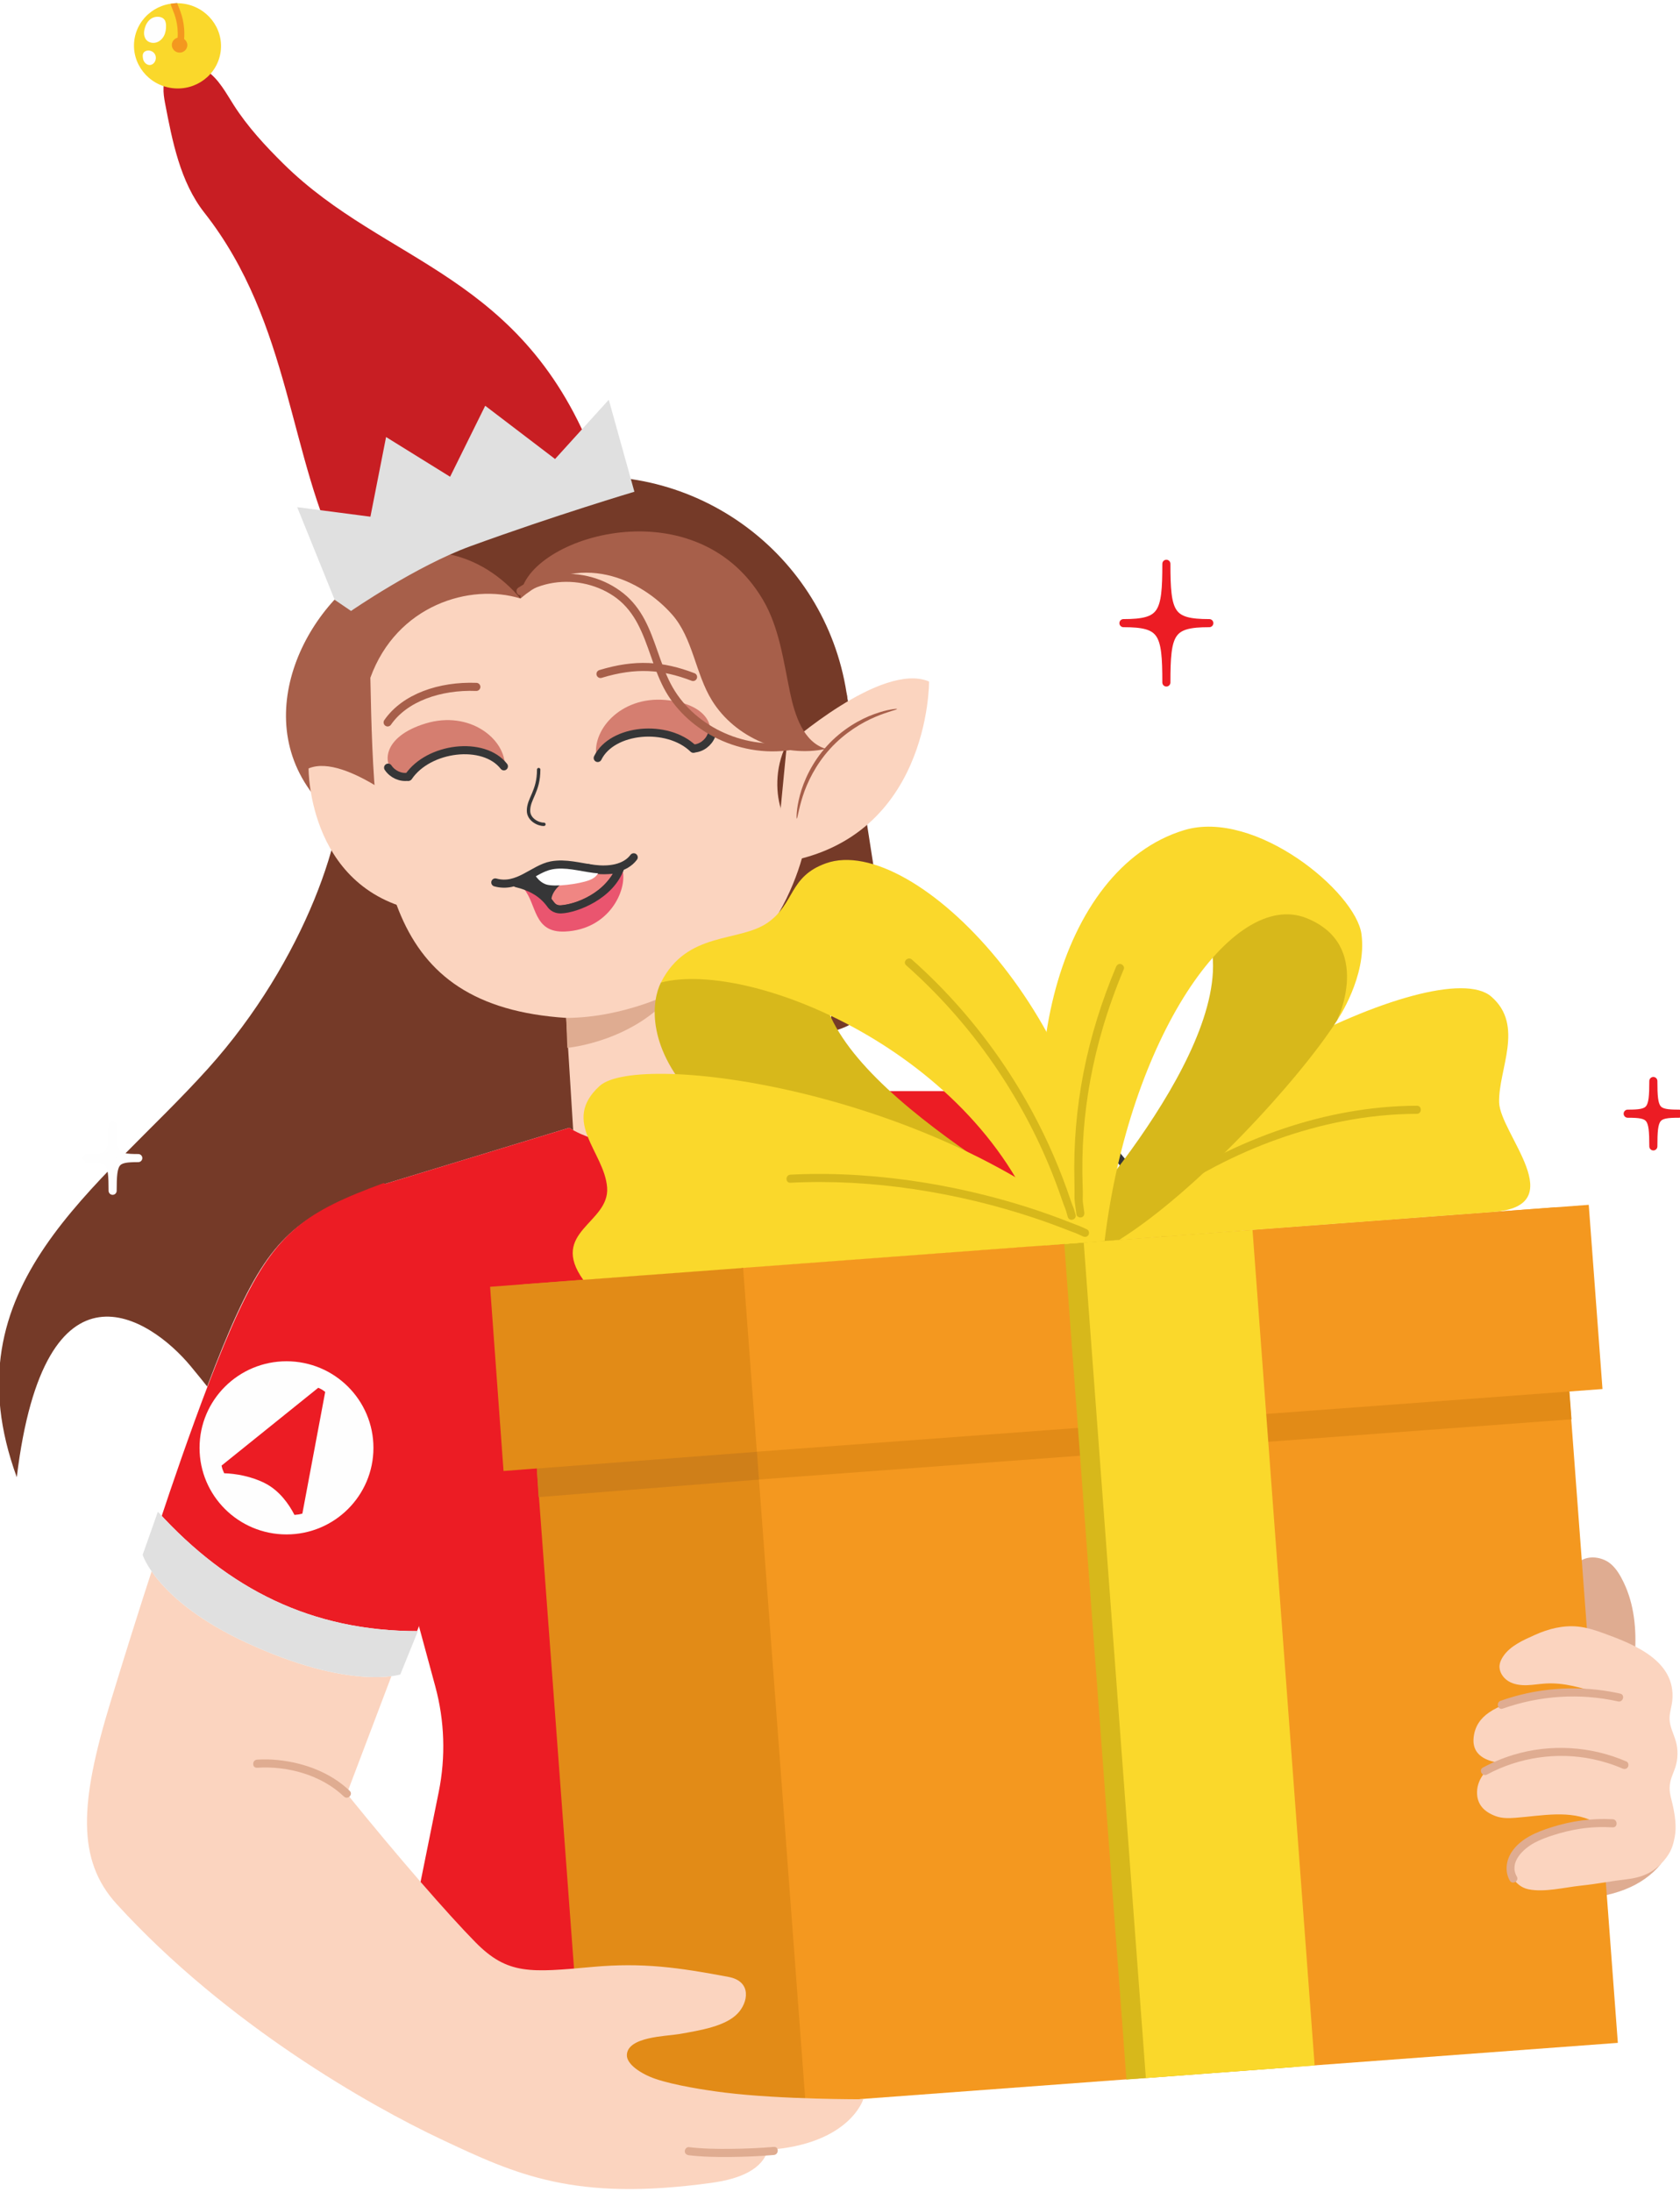 <?xml version="1.0" encoding="UTF-8"?> <svg xmlns="http://www.w3.org/2000/svg" xmlns:xlink="http://www.w3.org/1999/xlink" xmlns:xodm="http://www.corel.com/coreldraw/odm/2003" xml:space="preserve" width="1564px" height="2040px" version="1.1" style="shape-rendering:geometricPrecision; text-rendering:geometricPrecision; image-rendering:optimizeQuality; fill-rule:evenodd; clip-rule:evenodd" viewBox="0 0 1564 2039.87"> <defs> <style type="text/css"> .str1 {stroke:#363637;stroke-width:3.15;stroke-linecap:round;stroke-linejoin:round;stroke-miterlimit:10} .str3 {stroke:#EC1C24;stroke-width:7.53;stroke-linecap:round;stroke-linejoin:round;stroke-miterlimit:10} .str6 {stroke:#363637;stroke-width:7.53;stroke-linecap:round;stroke-linejoin:round;stroke-miterlimit:10} .str4 {stroke:#FEFEFE;stroke-width:7.53;stroke-linecap:round;stroke-linejoin:round;stroke-miterlimit:10} .str0 {stroke:#363637;stroke-width:7.53;stroke-linecap:round;stroke-linejoin:round;stroke-miterlimit:10} .str5 {stroke:#EC1C24;stroke-width:7.53;stroke-linecap:round;stroke-linejoin:round;stroke-miterlimit:10} .str2 {stroke:#A75F4A;stroke-width:7.53;stroke-linecap:round;stroke-linejoin:round;stroke-miterlimit:10} .fil24 {fill:none} .fil27 {fill:none;fill-rule:nonzero} .fil23 {fill:#2B2A29} .fil45 {fill:#CF7F19} .fil12 {fill:#FEFEFE;fill-rule:nonzero} .fil40 {fill:#FEFEFE;fill-rule:nonzero} .fil30 {fill:#FBD4BF;fill-rule:nonzero} .fil35 {fill:#F4981F;fill-rule:nonzero} .fil42 {fill:#F08683;fill-rule:nonzero} .fil31 {fill:#A75F4A;fill-rule:nonzero} .fil43 {fill:#EA556F;fill-rule:nonzero} .fil10 {fill:#E63037;fill-rule:nonzero} .fil34 {fill:#E28B17;fill-rule:nonzero} .fil37 {fill:#FAD82B;fill-rule:nonzero} .fil36 {fill:#D7B81B;fill-rule:nonzero} .fil39 {fill:#E89FC5;fill-rule:nonzero} .fil32 {fill:#D57E70;fill-rule:nonzero} .fil26 {fill:#DFAC91;fill-rule:nonzero} .fil38 {fill:#E0E0E0;fill-rule:nonzero} .fil18 {fill:#D6855D;fill-rule:nonzero} .fil17 {fill:#CA3034;fill-rule:nonzero} .fil15 {fill:#C13235;fill-rule:nonzero} .fil44 {fill:#B5B6B5;fill-rule:nonzero} .fil16 {fill:#AA3333;fill-rule:nonzero} .fil19 {fill:#9E3432;fill-rule:nonzero} .fil5 {fill:#A2D9F7;fill-rule:nonzero} .fil9 {fill:#A56242;fill-rule:nonzero} .fil8 {fill:#9E4C35;fill-rule:nonzero} .fil6 {fill:#98533D;fill-rule:nonzero} .fil22 {fill:#94513D;fill-rule:nonzero} .fil14 {fill:#8C4131;fill-rule:nonzero} .fil7 {fill:#874639;fill-rule:nonzero} .fil21 {fill:#723B31;fill-rule:nonzero} .fil13 {fill:#6B3A2B;fill-rule:nonzero} .fil20 {fill:#4D352D;fill-rule:nonzero} .fil41 {fill:#363637;fill-rule:nonzero} .fil1 {fill:#22B3BA;fill-rule:nonzero} .fil4 {fill:#417DBF;fill-rule:nonzero} .fil11 {fill:#228543;fill-rule:nonzero} .fil0 {fill:#484B97;fill-rule:nonzero} .fil3 {fill:#0E799A;fill-rule:nonzero} .fil2 {fill:#353879;fill-rule:nonzero} .fil28 {fill:#753A28;fill-rule:nonzero} .fil29 {fill:#A75F4A;fill-rule:nonzero} .fil25 {fill:#C81E23;fill-rule:nonzero} .fil33 {fill:#EC1C24;fill-rule:nonzero} </style> </defs> <g id="Слой_x0020_1">  <g id="_2407083799392"> <g> <polygon class="fil0" points="6074.94,-6519.21 5894.63,-5114.51 4244.08,-5309.51 4457.22,-6745.2 "></polygon> <polygon class="fil1" points="4637.12,-6720.08 4838.96,-6691.89 4439.9,-6628.62 4449.05,-6690.27 "></polygon> <polygon class="fil1" points="5059.59,-6661.06 5117.26,-6653 4427.28,-6543.6 4429.9,-6561.22 "></polygon> <polygon class="fil1" points="5337.89,-6622.17 5539.74,-6593.98 4408.12,-6414.56 4417.28,-6476.21 "></polygon> <polygon class="fil1" points="5760.4,-6563.16 5818.07,-6555.1 4395.51,-6329.55 4398.13,-6347.17 "></polygon> <polygon class="fil1" points="6038.7,-6524.28 6074.94,-6519.21 6068.47,-6468.8 4376.35,-6200.52 4385.5,-6262.17 "></polygon> <polygon class="fil1" points="6059.84,-6401.63 6057.6,-6384.07 4363.74,-6115.51 4366.35,-6133.13 "></polygon> <polygon class="fil1" points="6048.97,-6316.91 6041.08,-6255.45 4344.59,-5986.47 4353.73,-6048.13 "></polygon> <polygon class="fil1" points="6032.46,-6188.28 6030.21,-6170.73 4331.96,-5901.47 4334.57,-5919.09 "></polygon> <polygon class="fil1" points="6021.58,-6103.55 6013.7,-6042.1 4312.81,-5772.43 4321.96,-5834.08 "></polygon> <polygon class="fil1" points="6005.08,-5974.93 6002.82,-5957.37 4300.18,-5687.42 4302.81,-5705.04 "></polygon> <polygon class="fil1" points="5994.2,-5890.2 5986.31,-5828.76 4281.03,-5558.39 4290.18,-5620.04 "></polygon> <polygon class="fil1" points="5977.69,-5761.59 5975.43,-5744.04 4268.42,-5473.39 4271.03,-5491.01 "></polygon> <polygon class="fil1" points="5966.81,-5676.86 5958.93,-5615.4 4249.26,-5344.34 4258.41,-5406 "></polygon> <polygon class="fil1" points="5950.3,-5548.24 5948.05,-5530.66 4421.16,-5288.58 4358.99,-5295.94 "></polygon> <polygon class="fil1" points="5939.43,-5463.5 5931.54,-5402.05 4876.55,-5234.79 4658.97,-5260.48 "></polygon> <polygon class="fil1" points="5922.92,-5334.88 5920.66,-5317.33 5176.53,-5199.35 5114.37,-5206.68 "></polygon> <polygon class="fil1" points="5912.04,-5250.14 5904.15,-5188.69 5631.96,-5145.54 5414.39,-5171.24 "></polygon> <polygon class="fil1" points="5869.79,-5117.45 5895.53,-5121.53 5894.63,-5114.51 "></polygon> <path class="fil2" d="M6022.13 -6107.83l8.08 -62.9 -318.13 50.44 310.05 12.46zm9.15 -71.3l9.8 -76.32 -746.67 118.38 331.12 13.3 406.93 -64.51 -1.18 9.15zm-1039.84 29.89l1057.53 -167.67 8.63 -67.16 -1397.27 221.53 331.11 13.3z"></path> <path class="fil2" d="M6059.31 -6397.45l15.63 -121.76 -6.47 50.41 -1692.12 268.28 -3.92 26.41 201.34 8.1 1486.07 -235.62 -0.53 4.18zm15.63 -121.76l-1235.99 -172.68 -399.05 63.27 9.15 -61.65 188.05 -29.81 -179.88 -25.12 -28.97 195.11 1.65 -11.13 629.69 -99.84 57.67 8.06 -689.98 109.4 -10 67.39 920.61 -145.96 201.85 28.19 -1131.62 179.42 -11.63 78.35 1.64 -10.96 1362.27 -215.99 57.67 8.06 -1422.56 225.55 -10 67.38 1653.19 -262.11 36.24 5.07z"></path> <polygon class="fil3" points="4439.9,-6628.62 4838.96,-6691.89 4637.1,-6720.08 4449.05,-6690.27 "></polygon> <polygon class="fil3" points="4427.28,-6543.6 5117.26,-6653 5059.59,-6661.06 4429.9,-6561.22 4428.25,-6550.09 4427.29,-6543.61 "></polygon> <polygon class="fil3" points="4408.12,-6414.56 5539.74,-6593.98 5337.89,-6622.17 4417.28,-6476.21 "></polygon> <polygon class="fil3" points="4395.51,-6329.55 5818.07,-6555.1 5760.4,-6563.16 4398.13,-6347.17 4396.49,-6336.21 "></polygon> <polygon class="fil3" points="4376.35,-6200.52 6068.47,-6468.8 6074.94,-6519.21 6038.7,-6524.28 4385.5,-6262.17 "></polygon> <polygon class="fil3" points="4660.33,-6162.54 6057.6,-6384.07 6059.31,-6397.45 6059.84,-6401.63 4573.77,-6166.01 "></polygon> <polygon class="fil3" points="5294.41,-6137.07 6041.08,-6255.45 6048.97,-6316.91 4991.44,-6149.24 "></polygon> <polygon class="fil3" points="5712.08,-6120.29 6030.21,-6170.73 6031.28,-6179.13 6032.46,-6188.28 5625.53,-6123.77 "></polygon> <polygon class="fil4" points="6097.1,-6225.12 4356.8,-6471.58 4431.32,-6876.35 6150.28,-6589.51 "></polygon> <path class="fil5" d="M5815.14 -7133.66c4.19,-0.67 8.33,-1.08 12.42,-1.22 33.47,-1.2 62.2,18.18 87.84,59.24 27.22,43.61 32.28,82 15.44,117.39 -55.04,115.71 -319.29,185.34 -477.83,213.71 83.65,-141.77 241.78,-370.04 362.13,-389.12zm-761.36 -159.81c18.68,-2.96 36.28,-0.41 53.08,7.61 111.96,53.55 178.11,320.25 205.97,488.91 -156.89,-131.33 -347.86,-325.64 -343.66,-427.1 0.82,-19.82 9.47,-33.98 28,-45.9 20.03,-12.86 38.81,-20.7 56.61,-23.52zm335.16 515.31c-21.72,-148.3 -89.06,-495.39 -250.92,-572.82 -38.79,-18.55 -101.49,-30.11 -179.88,20.3 -38.19,24.54 -59.32,60.39 -61.1,103.66 -6.73,162.63 278.87,412.05 396.63,507.77 -126.81,23.14 -421,50.03 -536.95,-166.34 -9.41,-17.58 -31.29,-24.25 -48.87,-14.76 -17.58,9.41 -24.19,31.29 -14.78,48.87 139.65,260.58 471.05,230.56 613.72,203.68l-140.62 746.54 -822.27 -139.91c-19.68,-3.39 -38.32,9.86 -41.66,29.53 -3.34,19.66 9.88,38.3 29.55,41.64l821.01 139.71 -119.55 634.66c-3.71,19.59 9.2,38.48 28.79,42.18 4.19,0.77 8.35,0.81 12.33,0.18 14.65,-2.32 26.93,-13.59 29.82,-29l119.79 -635.91 774.03 131.71c3.99,0.68 7.93,0.66 11.72,0.06 14.87,-2.36 27.26,-13.93 29.93,-29.61 3.34,-19.64 -9.88,-38.3 -29.54,-41.65l-772.77 -131.48 142.15 -754.63c157.17,96.78 316.53,105.67 445.73,85.19 163.45,-25.92 278.76,-98.77 280.88,-100.15 16.74,-10.81 21.54,-33.16 10.72,-49.92 -10.81,-16.72 -33.12,-21.58 -49.87,-10.74 -13.09,8.4 -296.61,186.22 -593.46,44.68 151.13,-27.07 449.43,-98.89 522.53,-252.47 27.89,-58.6 21.37,-121.42 -19.38,-186.69 -49.76,-79.69 -109.94,-94.64 -151.66,-93.17 -169.45,6.13 -357.24,294.09 -436.05,428.89z"></path> </g> <g> <path class="fil6" d="M6630.34 -6947.48c-2.38,-2.58 -46.01,-50.34 -56.4,-31.94 -10.81,18.81 22.21,47.07 22.21,47.07 0,0 -270.09,195.96 -319.95,437.57 82.86,-62.12 133.71,-72.2 133.71,-72.2 -28.75,-18.04 52.15,-70.46 77.83,-65.88 2.09,0.33 4.91,1.12 8.61,2.29l0.43 -1.22c0,0 34.66,-20.69 81.62,-30.73 31.39,-78.72 72.36,-188.31 77.22,-235 0,0 74.88,-46.51 51.99,-71.94 -22.86,-25.52 -52.23,20.87 -52.23,20.87 0,0 16.82,-66.27 -16.01,-79.07 -36.4,-14.03 -10.29,75.87 -9.03,80.18z"></path> <path class="fil7" d="M6592.23 -6827.62c4.36,1.93 10.09,0.33 11,-5.73 0.67,-4.39 2.39,-8.44 2.65,-12.87 0.32,-5.17 -1.12,-8.34 -3.37,-12.8 -0.7,-1.37 -1.81,-2.38 -3.07,-2.94 -2.46,-1.09 -5.46,-0.46 -6.9,2.55 -2,4.18 -4.55,7.16 -5.57,11.96 -0.94,4.4 -0.47,9.19 0.33,13.58 0.55,3.05 2.53,5.19 4.93,6.25z"></path> <path class="fil7" d="M6563.33 -6825.59c2.82,1.25 5.84,1.36 8.67,-0.61 2.43,-1.68 3.47,-4.13 3.97,-6.89l0.48 -1.07c0.99,-2.37 1.16,-5.11 1.7,-7.6 0.99,-4.51 -2,-8.97 -6.04,-10.76 -0.75,-0.34 -1.54,-0.58 -2.34,-0.7 -5.79,-0.95 -10.05,2.95 -11.47,8.23 -1.41,5.22 -2.52,14.74 3.05,18.3 0.65,0.42 1.3,0.8 1.98,1.1z"></path> <path class="fil7" d="M6571.22 -6780.08c2.16,0.95 4.85,0.63 7.04,-1.56 2.77,-2.77 5.5,-6.26 5.05,-10.43 -0.34,-3.28 -2.46,-6.15 -5.38,-7.44 -0.81,-0.36 -1.69,-0.6 -2.62,-0.69 -3.87,-0.37 -7.92,1.88 -8.44,6.06 -0.34,2.7 0.68,4.95 0.58,7.57 -0.13,3.12 1.53,5.5 3.77,6.49z"></path> <path class="fil8" d="M7510.01 -6321.01c24.89,10.18 140.89,56.21 -3.47,-29.17 -216.4,-127.92 -473.72,84.09 -556.3,277.14 -102.54,239.73 -204.59,596.63 -343.91,623.39 -8.37,1.64 -18.03,1.98 -28.42,1.17 -14,13.39 -28.17,25.96 -42.27,37.61 8.95,22.55 49.03,106.31 153.63,141.18 121.51,40.41 297.16,-132.29 297.16,-132.29 0,0 2.89,14.35 19.51,26.41 7.43,5.32 93.03,-69.99 105.68,-152.39 3.68,-23.66 4.22,-21.99 8.57,-17.24 3.77,4.13 10.4,10.55 24.39,4.81 18.86,-7.78 133.8,-97.89 115.3,-303.6 11.92,29.65 31.58,61.15 63.78,84.84 43.71,32.15 79.11,35.27 100.97,31.28 -10.79,19.75 -12.59,14.77 68.61,2.43 144.38,-21.85 246.75,-110.24 250.72,-304.83 3.56,-179.04 -201.21,-276.27 -233.95,-290.74z"></path> <path class="fil9" d="M6696.33 -5371.34c-6.9,-65.87 -714.06,18.51 -740.01,-44.88l-248.83 55.84c0,0 -46.23,-37.01 -56.51,-27.36 -10.31,9.54 113.26,274.42 136.58,279.28 271.43,56.86 950.02,130.89 908.77,-262.88z"></path> <path class="fil10" d="M6530.99 -5912.46c-22.43,21.36 -52.49,41.11 -82.01,57.11 -106.06,45.15 -379.28,-11.41 -422.32,-43.3 -3.36,-2.48 -61.62,-19.31 -62.63,-19.28 -260.2,29.14 -313.08,-5.66 -338.56,55.76 -42.37,102.13 259.56,115.48 234.75,194.29 -38.09,121.01 -67.17,242.66 -57.62,260.87 8.48,16.21 28.33,33.5 56.78,50.45 96.5,57.65 290.88,111.41 465.84,105.4 126.98,-4.28 274.79,-33.37 340.37,-78.99 8.59,-5.9 15.89,-12.25 21.36,-18.79 22.11,-26.19 23.19,-177.21 20.29,-216.71 -8.7,-120.43 -101.76,-368.38 -141.69,-396.08 -5.04,16.53 -17.71,33.39 -34.56,49.27z"></path> <g> <path class="fil11" d="M5669.31 -5896.9c0,0 -23.4,-38.78 -39.97,-27.62 -16.6,11.19 -6.44,22.14 -6.44,22.14 0,0 -45.06,-33.09 -70.05,11.64 -19.84,35.55 32.67,89.52 74.87,91.1 42.2,1.59 46.19,-62.59 41.59,-97.26z"></path> <path class="fil12" d="M5668.54 -5908.02c0,0 -0.31,1.95 -0.86,5.35 -0.45,3.42 -1.22,8.33 -1.83,14.09 -1.45,11.58 -3.3,26.61 -5.92,40.98 -0.74,3.54 -1.49,7.08 -2.24,10.56 -0.99,3.34 -1.48,6.88 -2.6,9.97 -1.22,3.02 -1.66,6.41 -2.93,9.08 -1.23,2.7 -1.9,5.65 -3.07,7.98 -1.18,2.33 -2.12,4.63 -2.99,6.68 -0.96,1.97 -1.97,3.58 -2.71,5.02 -1.5,2.86 -2.32,4.67 -2.32,4.67l-0.67 1.47c-1.97,4.34 -0.06,9.43 4.27,11.41 2.64,1.2 5.61,0.92 7.95,-0.44 0,0 1.95,-1.15 5.31,-3.48 1.62,-1.23 3.85,-2.55 5.89,-4.52 2,-1.98 4.32,-4.23 6.68,-6.88 2.4,-2.61 4.45,-5.75 6.72,-9.1 2.35,-3.31 4.11,-7.05 6.05,-10.97 3.64,-7.84 6.5,-16.53 8.24,-25.35 0.67,-4.4 1.62,-8.83 1.84,-13.16 0.4,-4.34 0.54,-8.62 0.45,-12.72 0.07,-8.24 -0.93,-15.83 -2.1,-22.25 -1.21,-6.42 -2.76,-11.65 -4.08,-15.31 -0.58,-1.79 -1.27,-3.28 -1.67,-4.3 -0.42,-0.93 -0.64,-1.43 -0.64,-1.43 -1.98,-4.43 -7.18,-6.42 -11.6,-4.45 -2.79,1.25 -4.61,3.78 -5.08,6.58l-0.09 0.52z"></path> </g> <g> <path class="fil13" d="M7422.2 -5731c-3.15,0.23 -6.4,0.62 -9.48,0.71l-8.9 -0.33 -9.03 -1.26c-2.99,-0.55 -5.93,-1.41 -8.89,-2.09 -5.9,-1.46 -11.63,-3.77 -17.27,-6.05 -5.5,-2.77 -11.19,-5.02 -16.36,-8.46 -5.31,-3.12 -10.59,-6.25 -15.51,-10.07l-7.51 -5.44c-2.02,-1.43 -4.74,-3.95 -7.11,-5.84 -5.18,-4.02 -9.15,-8.29 -13.41,-12.45 -4.07,-4.4 -8.19,-9 -11.87,-13.83 -3.71,-4.84 -7.27,-9.78 -10.43,-15.02 -3.41,-5.04 -6.11,-10.57 -9.02,-15.92 -2.67,-5.5 -5.29,-11.02 -7.5,-16.73 -2.16,-4.93 -4.11,-11.77 -6.19,-17.55 -2.08,-6.04 -3.12,-11.71 -4.86,-17.54 -1.33,-5.93 -2.66,-11.98 -3.71,-18.01 -0.97,-6.07 -1.92,-12.12 -2.46,-18.22 -0.64,-6 -0.99,-12.35 -1.03,-17.9l-0.45 -3.07 -0.14 -0.45c-0.82,-2.74 -1.06,-8.25 -0.46,-13.42 0.6,-5.29 1.42,-10.77 2.73,-16.24 2.49,-10.95 6.03,-21.89 10.26,-32.51 8.48,-21.24 19.82,-41.51 33.89,-58.84 13.97,-17.15 32.34,-31.04 52.27,-32.26 9.86,-0.73 19.94,1.71 29.33,6.6l7.3 4.2c2.39,1.49 4.18,2.97 6.33,4.43 4.15,3.23 8.1,6.93 11.66,10.88 14.08,16.04 21.55,37.74 21.26,59.56 -0.42,21.64 -8.73,44.1 -25.37,57.37 -8.16,6.73 -18.42,10.24 -29.07,11.2 -10.57,0.97 -22.19,-1.74 -32.05,-5.56 -2.57,-1.32 -5.67,-2.51 -7.81,-3.91 -1.96,-1.48 -4.21,-2.63 -5.82,-4.61 -3.62,-3.5 -5.97,-7.96 -6.2,-13.05 -0.58,-10.18 4.88,-21.38 11.78,-30.14l0.15 -0.19c0.93,-1.18 0.72,-2.89 -0.45,-3.81 -1.12,-0.88 -2.74,-0.72 -3.68,0.32 -8.28,9.2 -15.7,20.14 -16.04,34.12 -0.18,6.94 2.91,14.06 7.52,19.07 2.09,2.78 5.03,4.74 7.79,6.9 2.77,1.95 5.26,3.03 7.91,4.59 11.96,5.57 24.05,9.13 37.4,8.97 13.12,-0.15 26.57,-4.51 37.23,-12.52 10.7,-7.96 19.03,-18.7 24.42,-30.54 5.47,-11.81 8.65,-24.59 9.35,-37.53 1.49,-25.75 -6.42,-52.7 -23.84,-72.76 -4.38,-4.97 -9.06,-9.52 -14.28,-13.7 -2.73,-1.97 -5.62,-4.21 -8.27,-5.9 -2.77,-1.63 -4.64,-2.87 -8.15,-4.81 -11.64,-6.3 -25.54,-10.11 -39.54,-9.3 -13.99,0.69 -27.31,5.79 -38.47,12.93 -11.27,7.12 -20.62,16.21 -28.88,25.85 -16.47,19.42 -28.21,41.62 -37.42,64.63 -4.53,11.56 -8.33,23.4 -11.07,35.74 -1.42,6.14 -2.44,12.47 -3,19.05 -0.42,6.65 -0.83,13.35 1.88,22.07l-0.59 -3.52c0.18,7.18 0.69,13.57 1.5,20.21 0.71,6.59 1.83,13.11 2.99,19.6 1.24,6.49 2.77,12.88 4.35,19.34 1.92,6.38 3.72,13.16 5.98,19.1 2.45,6.12 4.11,11.54 7.22,18.23 2.61,6.08 5.67,11.97 8.78,17.82 3.36,5.72 6.53,11.56 10.44,16.95 3.64,5.55 7.73,10.79 11.97,15.92 4.23,5.14 8.8,9.91 13.57,14.66 4.99,4.58 10,9.37 15.05,12.99 2.68,2 4.68,3.8 7.96,5.9l8.32 5.28c5.41,3.68 11.28,6.72 17.15,9.7 5.7,3.27 12.04,5.41 18.11,7.96 6.26,2.11 12.59,4.21 19.14,5.41 3.28,0.56 6.53,1.28 9.83,1.67l9.99 0.57c3.39,-0.06 6.83,-0.32 10.2,-0.5 3.26,-0.38 6.32,-1.02 9.49,-1.51 1.97,-0.31 3.31,-2.16 3,-4.12 -0.3,-1.85 -1.96,-3.16 -3.8,-3.03l-0.11 0.01z"></path> <path class="fil14" d="M7644.99 -5956.94c5.8,4.68 15.38,4.81 18.18,-3.82 2.57,-7.93 6.27,-15.48 8.26,-23.59 1.64,-6.67 1.59,-14.66 0.79,-21.46 -0.26,-2.31 -1.61,-4.39 -3.46,-5.89 -3.68,-2.97 -9.32,-3.6 -12.27,1 -4.28,6.68 -8.7,13.53 -11.4,20.99 -2.5,6.94 -3.54,14.8 -4.57,22.07 -0.63,4.43 1.39,8.2 4.47,10.7z"></path> <path class="fil14" d="M7599.79 -6029c1.8,1.46 4.65,1.87 6.43,0.33 12.95,-11.25 13.11,-29.69 10.88,-45.47 -2.43,-17.07 -13.77,-27.33 -25.38,-38.56 -0.03,-0.03 -0.06,-0.05 -0.09,-0.08 -0.96,-0.77 -2.13,0.58 -1.54,1.58 14.34,24.16 0.68,54.69 8.15,80 0.26,0.86 0.82,1.62 1.55,2.2z"></path> <path class="fil14" d="M7582.57 -5931.02c2.48,2.01 6.49,1.78 9.13,-0.75 7.57,-7.22 10.46,-15.15 10.36,-25.76 -0.09,-8.9 -0.54,-17.31 -3.6,-25.71 -0.11,-0.29 -0.27,-0.51 -0.46,-0.66 -0.7,-0.57 -1.82,-0.29 -2.33,0.55 -4.68,7.75 -8.58,16.76 -11.83,25.25 -3.14,8.19 -4.36,14.18 -3.45,22.83 0.2,1.9 1.03,3.32 2.18,4.25z"></path> <path class="fil14" d="M7666.71 -6076.81c4.42,3.57 11.55,-1.47 9.76,-7.45 -4.38,-14.57 -14.79,-23.23 -23.95,-34.75 -0.07,-0.08 -0.14,-0.15 -0.21,-0.21 -1.01,-0.82 -2.89,0.08 -2.21,1.46 6.26,12.8 7.44,27.05 15.17,39.3 0.43,0.68 0.92,1.23 1.44,1.65z"></path> <path class="fil14" d="M7079.17 -5640.65c2.21,1.78 5.34,2.33 7.93,0.27 31.3,-24.77 45.23,-63.81 47.99,-102.32 0.03,-0.43 -0.17,-0.79 -0.46,-1.03 -0.52,-0.42 -1.35,-0.41 -1.7,0.38 -14.58,33.94 -40.38,61.49 -55.94,94.64 -1.4,2.99 -0.12,6.2 2.18,8.06z"></path> <path class="fil14" d="M6921.04 -5642.08c2.36,1.9 5.46,2.93 8.57,2.14 12.09,-3.09 24.73,1.91 36.93,1.56 8.55,-0.24 16.03,-2.31 22.98,-5.72 0.05,5.19 0.39,10.37 1.33,15.43 0.55,2.92 2,5.3 3.96,6.88 3.21,2.59 7.77,3.1 12.02,0.53 20.91,-12.61 34.64,-30.3 41.77,-53.69 0.47,-1.55 -0.15,-3.07 -1.22,-3.93 -1.2,-0.97 -2.95,-1.1 -4.28,0.52 -10.69,12.88 -19.59,24.42 -32.72,32.72 -0.22,-5.51 -0.25,-11.01 0.52,-16.67 0.55,-3.99 -0.84,-7.02 -3.15,-8.88 -3.79,-3.06 -10.02,-3.03 -14.28,0.92 -22.69,21.13 -47.66,1.62 -72.24,14.47 -6.37,3.34 -4.66,10.1 -0.19,13.72z"></path> <path class="fil14" d="M6796.3 -5435.73c1.01,0.81 2.33,1.3 3.94,1.23 33.63,-1.61 64.06,-13.41 80.74,-44.16 0.38,-0.71 0.08,-1.44 -0.47,-1.89 -0.68,-0.54 -1.72,-0.67 -2.29,0.17 -18.46,27.29 -47.68,34.98 -79.15,34.17 -5.9,-0.15 -6.52,7.45 -2.77,10.48z"></path> <path class="fil14" d="M7188.56 -6228.76c0.46,0.37 1.18,0.46 1.6,-0.1 38.68,-50.72 145.06,-96.47 200.41,-51.72 2.56,2.07 5.01,4.33 7.33,6.78 -18.64,2.7 -37.18,5.37 -56.2,5.41 -9.93,0.02 -13.09,14.15 -6.24,19.7 0.82,0.65 1.76,1.18 2.84,1.56 5.45,1.89 9.86,4.56 13.69,7.65 4.8,3.89 8.72,8.46 12.7,13.09 3.99,4.63 8.05,9.32 13.15,13.45 0.98,0.79 2.01,1.57 3.08,2.32 5.91,4.13 12.8,-0.89 11.01,-7.74 -3.03,-11.62 -8.36,-21.74 -15.71,-30 14.39,-1.66 28.71,-3.91 43.21,-5.73 8.94,-1.1 12.29,-10.28 8.06,-17.6 -6.27,-10.8 -13.78,-19.51 -22.25,-26.36 -63.9,-51.66 -181.7,2.97 -216.97,68.01 -0.28,0.49 -0.08,0.98 0.29,1.28z"></path> <path class="fil14" d="M7028 -5885.07c2.69,2.17 5.95,2.54 9.61,1.71 6.19,-1.41 11.51,-3.91 16.14,-8.33 4.67,-4.44 7.24,-10.38 12.34,-14.47 3.34,-2.68 2.7,-7.13 0.06,-9.26 -1.36,-1.1 -3.26,-1.59 -5.41,-0.87 -7.79,2.55 -14.07,8.9 -21.45,12.12 -6.08,-15.96 -0.23,-35.18 3.6,-51.01 1.13,-4.63 -0.49,-8.23 -3.34,-10.54 -6.18,-4.99 -18.12,-3.79 -20.16,6.61 -4.78,24.36 -9.64,50.92 6.75,72.11 0.58,0.76 1.21,1.4 1.86,1.93z"></path> <path class="fil14" d="M7060.43 -6077.91c1.86,1.51 4.43,1.94 6.62,0.03 6.89,-6.01 8.74,-14.11 11.65,-22.32 1.01,-2.85 -0.19,-5.96 -2.31,-7.67 -1.9,-1.54 -4.56,-1.96 -7.05,-0.04 -7.72,5.96 -7.58,14.46 -11.08,22.77 -1.09,2.6 0.11,5.57 2.17,7.23z"></path> <path class="fil14" d="M6959.94 -5459.17c2.47,2 6.11,2.52 9.75,0.47 13.27,-7.51 20.54,-25.19 19.77,-39.83 -0.08,-1.6 -0.71,-2.74 -1.61,-3.47 -2.3,-1.86 -6.45,-1.03 -8.19,1.81 -6.62,10.72 -18.44,18.92 -22.33,31.29 -1.25,4.02 0.05,7.67 2.61,9.73z"></path> </g> <g> <path class="fil15" d="M6491.9 -5848.3c20.62,-10.55 45.82,-28.43 55.28,-42.9 83.48,-92.96 -8.32,-235.42 -8.32,-235.42 -18.96,25.23 -50.25,74.18 -79.48,92.06 -95.99,58.73 -330.16,27.93 -476.99,-51.08l-6.41 14.5c0,0 -14.91,27.85 -23.64,60.2 -7.49,27.66 2.1,97.76 17.07,117.41 32.43,42.64 305.16,103.79 427.81,77.17 32.81,-7.12 67.18,-17.69 94.68,-31.94z"></path> <path class="fil16" d="M6410.31 -5833.19c2.05,0.6 4.39,0.08 5.49,-2.08 24.82,-47.96 35.21,-108.36 29.78,-162.11 -0.3,-3.06 -2.64,-5.32 -5.22,-6.06 -2.87,-0.84 -6.06,0.2 -7.08,4.09 -13.6,51.6 -23.02,108.01 -26.76,161.27 -0.16,2.45 1.65,4.27 3.79,4.89z"></path> <path class="fil16" d="M6294.84 -5836.38c2.64,0.77 6.17,-0.78 7.39,-3.47 19.18,-42.48 24.41,-93.38 36.33,-138.44 1.44,-5.48 -2,-9.46 -6.19,-10.68 -4.12,-1.2 -8.99,0.26 -10.68,5.58 -14.18,44.79 -36.78,95.45 -29.88,143.21 0.3,2.17 1.51,3.36 3.03,3.8z"></path> <path class="fil16" d="M6173.01 -5878.23c2.27,0.66 5,0.19 6.81,-1.25 14.53,-11.44 18.39,-34.93 22.61,-52.22 4.15,-16.97 9.43,-35.5 3.73,-52.61 -0.23,-0.65 -0.82,-1.16 -1.47,-1.35 -0.72,-0.21 -1.52,-0.03 -1.97,0.79 -9.3,17.02 -12.29,37.2 -19.76,55.13 -6.37,15.33 -16.31,30.15 -13.95,47 0.35,2.47 1.99,3.93 4,4.51z"></path> <path class="fil16" d="M6092.51 -5919.35c2.75,0.8 5.97,-0.04 8.35,-3.02 8.47,-10.64 9.55,-26.35 13.22,-39.2 3.58,-12.54 8.82,-24.96 10.96,-37.83 0.56,-3.36 -1.35,-5.89 -3.81,-6.6 -1.95,-0.57 -4.25,-0.01 -5.94,2.17 -8.41,10.77 -12.91,24.61 -17.62,37.31 -4.6,12.42 -12.19,26.48 -10.75,39.94 0.41,3.82 2.76,6.4 5.59,7.23z"></path> <path class="fil16" d="M6010.08 -5956.59c2.79,0.81 5.99,0.27 8.67,-1.91 8.93,-7.24 8.2,-19.42 10.87,-29.99 2.74,-10.9 6.36,-21.49 8.24,-32.57 0.14,-0.85 -0.42,-1.71 -1.15,-1.92 -0.43,-0.12 -0.9,-0.03 -1.32,0.39 -8.17,8.11 -14.49,17.6 -20.49,27.42 -6.01,9.85 -14.81,20.29 -11.13,32.16 1.04,3.36 3.47,5.6 6.31,6.42z"></path> </g> <path class="fil17" d="M5908.29 -5500.19c0.29,0 0.59,-0.01 0.89,-0.05 10.77,-1.22 18.23,-6.96 20.99,-17.79 1.84,-7.26 2.49,-14.6 1.57,-22.03 -0.8,-6.31 -4.62,-11.63 -11.6,-11.69 -0.03,0 -0.06,0 -0.09,0 -4.68,0 -10.45,3.38 -11.27,8.38 -0.81,4.95 -2.02,9.87 -4.82,14.09 -3.81,5.74 -5.82,10.66 -6.11,17.61 -0.22,5.38 4.77,11.48 10.44,11.48z"></path> <path class="fil17" d="M5938.12 -5437.2c15.06,0 18.92,-23.23 17.77,-34.88 -0.57,-5.86 -4.38,-10.75 -10.71,-10.81 -0.03,0 -0.05,0 -0.08,0 -4.32,0 -9.69,3.12 -10.43,7.75 -1.02,6.44 -5.03,10.73 -6.79,16.96 -2.33,8.26 -1.32,20.76 9.94,20.98 0.1,0 0.2,0 0.3,0z"></path> <path class="fil17" d="M6596.76 -5341c0.1,0 0.21,0 0.32,-0.01 12.19,-0.84 17.46,-12.65 16.78,-23.75 -0.44,-6.78 -5.14,-10.07 -10,-10.07 -4.9,0 -9.95,3.36 -10.89,9.87 -0.42,2.94 -1.72,6.22 -2.82,8.98 -1.13,2.9 -0.25,6.96 0.23,9.81 0.46,2.76 3.61,5.17 6.38,5.17z"></path> <path class="fil18" d="M6515.24 -6314.29c-23.35,44.72 3.36,143.33 19.89,139.15 16.57,-4.26 334.79,-308.75 342.15,-379.33 2.47,-23.57 -322.8,164.94 -362.04,240.18z"></path> <path class="fil10" d="M6369.12 -6667.6c-46.97,10.04 -81.62,30.73 -81.62,30.73l-0.43 1.22c42.74,13.78 188.56,82.92 242.61,189.8 10.9,-7.38 21.67,-14.46 32.42,-21.2l-0.47 -0.8c0,0 26.87,-115.14 -42.35,-170.6 -48.1,-38.48 -104.91,-38.79 -150.16,-29.15z"></path> <path class="fil9" d="M6535.13 -6175.13c-16.53,4.17 -43.24,-94.44 -19.89,-139.16 39.24,-75.24 364.51,-263.75 362.04,-240.18 -7.36,70.58 -325.58,375.07 -342.15,379.34zm410.08 -434.82c2.69,-3.14 56.31,-65.79 18.44,-82.34 -38.7,-17.05 -105.47,89.54 -105.47,89.54 0,0 -136.5,34.8 -296.08,135.7 -10.75,6.74 -21.52,13.82 -32.42,21.2 -27.36,18.51 -55.05,38.87 -82.65,61.38 -52.45,-52.5 -132.08,-115.99 -246.4,-187.6 0,0 -50.85,10.09 -133.71,72.21 -23.32,17.37 -49.09,38.93 -77.08,65.5 -81.38,77.33 -179.1,220.34 -131.38,279.55 16.15,19.97 37.07,38.98 61.38,56.7 134.9,98 374.06,154.99 477.06,109.67 31.37,-13.8 58.65,-35.87 80.82,-58.33 38.55,-39.26 61.14,-79.85 61.14,-79.85 0,0 68.34,-47.66 168.07,-155.25 57.45,-62 125.27,-143.7 196.49,-247.63 0,0 56.31,53.87 96.32,11.85 24.19,-25.43 -31.52,-33.24 -35.05,-33.76 4.56,-1.02 86.4,-18.5 85.62,-53.26 -0.85,-34.89 -99.98,-6.77 -105.1,-5.28z"></path> <path class="fil15" d="M6278.46 -6637.94c-25.68,-4.58 -125.59,54.92 -77.34,78.26 96.67,46.79 193.46,122.71 245.91,175.21 27.6,-22.51 55.29,-42.87 82.65,-61.38 -54.05,-106.88 -188.29,-177.64 -231.03,-191.42 -3.71,-1.17 -18.1,-0.35 -20.19,-0.67z"></path> <path class="fil19" d="M6514.96 -6676.76c0,0 -28.26,-40.32 -44.64,-28.42 -16.37,11.92 16.94,48.71 16.94,48.71 0,0 -37.4,7.7 -26.72,26.24 16.89,29.31 49.02,15.07 49.02,15.07 0,0 4.86,43.86 19.08,49.94 14.24,6.07 23.66,-29.15 23.66,-29.15 0,0 25.36,7.53 40.36,-8.2 15.01,-15.72 -22.93,-31.91 -22.93,-31.91 0,0 32.46,-17.41 21.7,-40.21 -10.79,-22.81 -48.77,14.37 -48.77,14.37 0,0 24.77,-54.79 1.67,-56.83 -23.11,-2.02 -29.37,40.39 -29.37,40.39z"></path> <path class="fil20" d="M5899.86 -6286.17c-31.6,2.18 -25.51,57.87 -10.81,73.87 14.72,16 63.63,10.38 77.3,-9.55 13.66,-19.93 -20.21,-67.5 -66.49,-64.32z"></path> <path class="fil21" d="M6180.73 -6456.09c5.87,-6.76 35.17,-13.3 55.07,36.9 9.73,24.55 1.74,48.31 -10.43,43.65 -12.16,-4.67 -61.12,-61.6 -44.64,-80.55z"></path> <path class="fil16" d="M6434.11 -6426.5c1.5,0.67 3.32,0.71 5.33,-0.22 10.37,-4.77 18.87,-11.87 26.37,-20.49 6.14,-7.04 15.14,-14.93 17.93,-24.1 0.99,-3.28 -0.61,-7.55 -3.62,-8.89 -1.29,-0.57 -2.83,-0.61 -4.53,0.21 -8.82,4.19 -15.71,12.2 -23.1,18.43 -8.21,6.93 -15.27,14.39 -21.38,23.2 -2.76,4.01 -0.98,10.1 3,11.86z"></path> <path class="fil16" d="M6385.04 -6466.3c1.11,0.49 2.43,0.55 3.89,-0.03 11.72,-4.77 19.46,-15.93 28.11,-24.79 8.2,-8.4 16.47,-17.06 21.16,-27.97 0.61,-1.4 -0.07,-2.55 -1.14,-3.02 -0.72,-0.32 -1.62,-0.33 -2.41,0.09 -11.56,6.04 -21.31,15.15 -31.02,23.73 -8.21,7.26 -18.04,13.93 -21.54,24.68 -0.93,2.88 0.44,6.2 2.95,7.31z"></path> <path class="fil16" d="M6324.77 -6526.54c0.15,0.06 0.31,0.12 0.46,0.18 11.75,3.59 20.39,-5.39 29.22,-12.22 9.71,-7.49 18.47,-15.02 26.51,-24.29 1.9,-2.2 0.63,-5.26 -1.61,-6.25 -0.87,-0.39 -1.88,-0.46 -2.91,-0.08 -11.42,4.45 -21.56,10.25 -32.23,16.24 -8.91,4.97 -20.58,8.18 -23.03,19.12 -0.58,2.58 1.06,6.18 3.59,7.3z"></path> <path class="fil16" d="M6265.07 -6563.8c7.25,3.21 16.25,-6.25 20.77,-10.95 9.54,-9.91 20.06,-18.05 31.55,-25.56 4.69,-3.05 2.66,-9.92 -1.5,-11.77 -1.39,-0.62 -3.01,-0.66 -4.71,0.17 -12.34,6.05 -24.47,12.86 -36.07,20.26 -7.54,4.79 -21.81,13.47 -14.09,24.32 1.25,1.77 2.62,2.89 4.05,3.53z"></path> <path class="fil22" d="M6410.61 -6074.35c1.93,0.86 4.26,0.8 6.21,-0.57 4.83,-3.33 4.08,-10.49 7.39,-15.16 0.9,-1.24 0.65,-3.43 -0.81,-4.07 -0.24,-0.11 -0.51,-0.17 -0.81,-0.19 -6.91,-0.35 -16.78,7.51 -15.85,14.84 0.31,2.39 1.87,4.26 3.87,5.15z"></path> <path class="fil22" d="M6368.87 -6033.29c4.56,2.02 10.33,1.35 14.82,-3.15 3.3,-3.31 3.91,-7.19 4.77,-11.5 0.35,-1.74 1.41,-4.23 2.57,-6.67 2.14,-4.5 -0.34,-8.71 -4.13,-10.4 -1.84,-0.81 -3.97,-1.03 -6.04,-0.41 -8.53,2.54 -18.92,8.97 -19.6,18.76 -0.44,6.45 2.96,11.31 7.61,13.37z"></path> <path class="fil22" d="M6357.81 -6094.36c1.79,0.79 3.72,1.18 5.57,1.01 6.48,-0.54 10.46,-4.17 13.77,-9.42 1.63,-2.61 1.79,-7.65 2.26,-10.64 0.72,-4.73 -2.1,-8.56 -5.86,-10.23 -3.64,-1.61 -8.15,-1.17 -11.14,2.48l-1.87 2.27 -0.13 0.15 -2.44 1.4c-3.84,2.57 -5.81,6.72 -6.94,11.01 -1.37,5.21 2.2,9.94 6.78,11.97z"></path> <g> <path class="fil23" d="M6173.23 -6314.44c-3.16,-16.28 -26.67,-121 -65.35,-91.32 -12.51,9.59 -16.08,25.26 -20.1,39.49 -0.94,4 1.55,8.01 5.55,8.95 4.01,0.94 8.02,-1.55 8.96,-5.55 23.31,-82.64 49.76,17.39 56.17,50.44 0.55,4.08 4.31,6.93 8.39,6.38 4.08,-0.56 6.93,-4.31 6.38,-8.39z"></path> </g> <path class="fil24" d="M6165.84 -6313.43c-10.41,-76.52 -52.82,-127.85 -70.81,-51.14"></path> <g> <path class="fil23" d="M5899.06 -6170.6c5.08,55.74 58.76,87.79 113.32,76.3 33.42,-7.03 21.43,-33.14 8.5,-23.49 -1.66,1.41 -2.54,3.39 -2.61,5.41 -14.4,10.35 -98,11.01 -104.31,-58.22 0,-4.12 -3.33,-7.45 -7.45,-7.45 -4.11,0 -7.45,3.33 -7.45,7.45z"></path> </g> <path class="fil24" d="M5906.51 -6170.6c0,32.52 23.78,58.51 54.37,65.51 64.9,14.86 68.49,-10.11 64.84,-7.03"></path> <g> <path class="fil23" d="M5893.13 -6170.62c-7.25,16.18 -3.82,8.17 -10.31,24.02 -1.65,3.77 0.06,8.16 3.83,9.81 3.77,1.66 8.17,-0.06 9.82,-3.83 6.49,-15.83 3.17,-8.1 9.93,-23.21 1.87,-3.67 0.42,-8.16 -3.24,-10.03 -3.67,-1.88 -8.16,-0.43 -10.03,3.24z"></path> </g> <path class="fil24" d="M5899.76 -6167.23c-4.15,8.13 -6.49,15.33 -10.12,23.62"></path> </g> </g> <g id="_2407090007296"> <path class="fil25" d="M263.85 152.35c-17.01,-16.79 -33.35,-34.48 -46.23,-54.6 -7.31,-11.42 -13.83,-23.97 -24.93,-31.76 -11.1,-7.78 -28.71,-8.49 -36.49,2.61 -5.34,7.61 -4.35,17.87 -2.61,27 6.81,35.65 14.19,73.71 36.63,102.23 81.08,103.01 78.67,229.92 128.35,324.88l235.92 -93.26c-66.82,-175.93 -195.1,-182.76 -290.64,-277.1z"></path> <path class="fil26" d="M1483.86 1601.75l-264.45 -152.2c0,0 -112.84,-258.54 -165.9,-338.96 -52.78,-80.01 -104.4,-87.1 -159.46,-89.57l-9.52 299.9c0,0 85.3,167.27 127.75,243.84 36.51,65.84 58.61,74.86 133.76,109.35 90.97,41.75 330.52,146.62 400.26,60.47l-62.44 -132.83z"></path> <path class="fil26" d="M1436.43 1534.83c10.29,-7.65 13.91,-24.36 17.87,-36.67 4.36,-13.54 4.74,-28.13 12.33,-40.51 6.86,-11.19 23.82,-10.01 33.01,-2.1 5.33,4.59 8.92,10.87 11.97,17.22 9.82,20.45 11.88,43.4 10.52,65.79 -0.7,11.51 -5.29,50.22 -38.27,63.19l-116.11 -66.82c25.74,11.41 54.96,10.11 68.68,-0.1z"></path> <path class="fil27 str0" d="M1219.41 1449.55c-35.25,-4.46 -77.35,12.36 -99.87,34.3"></path> <path class="fil12" d="M890.92 1015.46c67.79,0.19 127.48,22.73 164.47,80.81 36.98,58.08 126,260.76 126,260.76 0,0 -73.13,91.46 -226.96,115l-78.35 -151.11 14.84 -305.46z"></path> <path class="fil27 str0" d="M890.92 1015.46c67.79,0.19 127.48,22.73 164.47,80.81 36.98,58.08 126,260.76 126,260.76 0,0 -73.13,91.46 -226.96,115l-78.35 -151.11 14.84 -305.46z"></path> <path class="fil12" d="M1168.15 1316.63l18.25 41.79c-54.05,67.12 -139.64,107.92 -236.39,118.28l-19.02 -39c97.27,-14.87 170.79,-62 237.16,-121.07z"></path> <path class="fil27 str0" d="M1168.15 1316.63l18.25 41.79c-54.05,67.12 -139.64,107.92 -236.39,118.28l-19.02 -39c97.27,-14.87 170.79,-62 237.16,-121.07z"></path> <path class="fil28" d="M788.12 644.89c20.26,130 -68.71,251.81 -198.72,272.06 -129.99,20.25 -251.8,-68.72 -272.05,-198.72 -20.26,-130 68.71,-251.81 198.71,-272.06 130.01,-20.25 251.81,68.72 272.06,198.72z"></path> <path class="fil29" d="M484.46 556.93c-33.88,-40.44 -95.59,-65 -156.16,-14.93 -65.29,53.97 -100.98,169.1 6.01,234.79l150.15 -219.86z"></path> <path class="fil28" d="M317.35 718.23c7.86,50.46 -33,175.5 -123.77,276.3 -101.59,112.81 -243.21,201.6 -177.96,380.23 26.03,-214.23 124.51,-148.38 161.75,-103.5 99.1,119.41 135.3,212.01 301.51,141.31 125.79,-53.5 110.21,-400.45 160.52,-413.87 134.4,-35.88 130.93,-122.39 130.93,-122.39 0,0 12.83,46.21 -0.38,84.32 38.49,-6 60.97,-41.04 54.38,-83.3 -6.58,-42.25 -22.37,-143.61 -36.21,-232.44l-424.89 127.33 -45.88 -53.99z"></path> <path class="fil30" d="M722.85 1022.79l-38.5 -126.57c33.6,-22.94 54.2,-68.97 62.17,-97.37 1.29,-40.88 -19.04,-21.97 -19.68,-46.71 -5.01,-16.15 -5.2,-41.06 7.1,-62.81 -5.9,-81.91 -153.52,-230.31 -249.48,-132.4 -46.91,-14.46 -115.2,6.21 -139.66,73.76l-0.01 0c3.51,180.13 11.84,305.51 182.33,316.61l6.72 108.13 -50.45 15.69c0,0 35.38,57.17 151.59,38.94 116.21,-18.23 140.92,-86.18 140.92,-86.18l-53.05 -1.09z"></path> <path class="fil27 str0" d="M828.75 734.18c-7.48,-3.51 -24.48,-4.24 -40.24,3.07 -15.75,7.31 -27.21,22.64 -29.29,39.21"></path> <path class="fil27 str0" d="M803.67 757.02c-5.51,-2.55 -24.3,-8.2 -39.57,3.83"></path> <image x="372.63" y="692.54" width="279.99" height="102.99"></image> <path class="fil30" d="M732.43 693.91c0,0 88.24,-78.48 132.49,-59.69 0,0 1.21,151.2 -143.14,169.35l10.65 -109.66z"></path> <path class="fil31" d="M835.1 659.79c-0.04,-0.26 -2.14,-0.15 -5.86,0.5 -3.74,0.64 -9.07,1.96 -15.45,4.29 -12.71,4.54 -29.64,13.94 -43.75,29.38 -14.12,15.43 -21.98,33.12 -25.38,46.19 -1.74,6.56 -2.58,11.99 -2.88,15.76 -0.32,3.77 -0.23,5.87 0.01,5.89 0.68,0.09 1.48,-8.22 5.56,-20.85 4,-12.57 11.99,-29.43 25.61,-44.32 13.62,-14.89 29.7,-24.35 41.86,-29.45 12.21,-5.19 20.42,-6.72 20.28,-7.39z"></path> <path class="fil26" d="M628.09 922.72c0,0 -46.29,24.43 -100.97,24.58l1.03 27.86c0,0 62.4,-5.47 99.94,-52.44z"></path> <path class="fil27 str1" d="M501.49 716.19c0,20.51 -9.49,26.94 -9.48,38.27 0,8.32 9.19,12.82 14.34,12.66"></path> <path class="fil32" d="M555.65 706.25c-6.12,-25.48 21.42,-58.6 63.89,-54.84 42.54,3.76 47.67,29.42 36.77,40.23 -10.9,10.82 -14.86,0.44 -28.46,-7.19 -13.6,-7.62 -60.88,-5.54 -72.2,21.8z"></path> <path class="fil27 str0" d="M556.45 705.39c13.5,-27.48 64.97,-31.89 88.96,-8.64"></path> <path class="fil27 str0" d="M662.22 684.53c-2.75,6.89 -9.45,11.77 -16.58,12.08"></path> <path class="fil27 str2" d="M559.04 627.19c32.66,-9.95 57.61,-8.13 86.16,2.82"></path> <path class="fil32" d="M470.06 713.84c0.78,-26.2 -32.96,-52.98 -73.76,-40.61 -40.88,12.39 -40.65,38.55 -27.76,46.91 12.88,8.36 14.63,-2.62 26.39,-12.86 11.75,-10.25 58.46,-17.89 75.13,6.56z"></path> <path class="fil27 str0" d="M469.1 713.16c-18.84,-24.15 -70.12,-17.92 -88.84,9.75"></path> <path class="fil27 str0" d="M361.3 714.39c4.1,6.18 11.66,9.59 18.69,8.42"></path> <path class="fil27 str2" d="M443.45 639.22c-34.12,-1.27 -66.69,10.07 -82.58,33.06"></path> <path class="fil29" d="M625.63 571.81c19.54,22.11 21.65,54.97 37.19,80.06 21.55,34.81 66.05,53.7 106.06,45.03 -21.05,-6.24 -28.99,-31.34 -33.47,-52.84 -6.12,-29.37 -9.99,-60.28 -25.26,-86.1 -64.51,-109.01 -225.69,-55.83 -225.69,-1.03 54.98,-46.07 112.78,-17.26 141.17,14.88z"></path> <path class="fil29" d="M486.36 553.39c17.54,-11.57 39.7,-14.61 59.99,-9.66 10.11,2.47 19.75,6.88 28.04,13.21 8.21,6.29 14.46,14.47 19.27,23.56 10.04,18.98 14.27,40.41 24.15,59.48 10.09,19.48 26.86,35.18 46.16,45.39 22.23,11.76 47.8,16.38 72.69,12.56 2.01,-0.31 3.12,-2.84 2.63,-4.63 -0.59,-2.15 -2.62,-2.94 -4.64,-2.64 -43,6.6 -90.14,-15.5 -110.33,-54.48 -9.88,-19.06 -14.11,-40.49 -24.15,-59.48 -4.98,-9.41 -11.52,-17.99 -19.88,-24.63 -8.41,-6.68 -18.03,-11.62 -28.33,-14.63 -23.06,-6.74 -49.19,-3.88 -69.4,9.44 -4.03,2.66 -0.26,9.19 3.8,6.51l0 0z"></path> <path class="fil12" d="M1019.44 1426.48l-1 147.46 67.4 185.33c-43.25,118.75 -478.68,255.92 -705.58,47.88l28.2 -139.59c6.56,-32.48 5.46,-66.04 -3.21,-98.02l-34.6 -127.53c0,0 -53.6,-151.8 -16.59,-338.9l175.82 -53.55c53.66,33.37 158.96,13.4 191.03,-34.1l170.01 0c148.26,139.28 233.19,285.48 128.52,411.02z"></path> <path class="fil33" d="M1019.44 1426.48l-1 147.46 67.4 185.33c-43.25,118.75 -478.68,255.92 -705.58,47.88l28.2 -139.59c6.56,-32.48 5.46,-66.04 -3.21,-98.02l-34.6 -127.53c0,0 -53.6,-151.8 -16.59,-338.9l175.82 -53.55c53.66,33.37 158.96,13.4 191.03,-34.1l170.01 0c148.26,139.28 233.19,285.48 128.52,411.02z"></path> <polygon class="fil34" points="695.89,1179.68 487.02,1195.25 544.86,1972.91 753.73,1957.33 "></polygon> <polygon class="fil35" points="1506.13,1901.21 749.92,1957.33 691.79,1179.68 1448,1123.56 "></polygon> <polygon class="fil35" points="1479.05,1121.26 695.89,1179.68 708.68,1351.11 1491.84,1292.69 "></polygon> <polygon class="fil34" points="690.5,1179.68 456.26,1197.55 468.76,1368.98 702.99,1351.11 "></polygon> <polygon class="fil34" points="703.45,1351.11 705.39,1376.98 1463.01,1320.87 1461.07,1294.99 "></polygon> <polygon class="fil36" points="1205.78,1923.61 1048.64,1935.33 990.8,1157.68 1147.94,1145.96 "></polygon> <polygon class="fil37" points="1223.87,1922.26 1066.74,1933.98 1008.9,1156.33 1166.03,1144.61 "></polygon> <path class="fil36" d="M615.29 914.37c-16.58,32.57 -22.63,166.55 349.73,245.23l63.3 -4.72c-72.87,-49.62 -293.69,-166.02 -260.19,-265.68 0,0 -94.92,-14.2 -152.84,25.17z"></path> <path class="fil37" d="M1028.32 1154.88c-2.3,-202.16 -178,-380.52 -259.42,-351.46 -34.52,12.32 -28.83,37.47 -54.11,55.17 -26.71,18.7 -75.24,7.56 -99.5,55.78 86.79,-22.32 305.31,70.86 358.19,244.6l54.84 -4.09z"></path> <path class="fil37" d="M991.53 1157.63c66.24,-133.16 347.58,-272.61 396.74,-230.21 31.25,26.96 6.53,67.88 7.35,98.5 0.78,29.11 68.45,96.46 -5.71,101.99 -51.98,3.88 -398.38,29.72 -398.38,29.72z"></path> <path class="fil36" d="M1244.9 949.44c-35.78,55.88 -131.32,159.71 -203.01,204.43l-61.13 4.56c0,0 162.95,-171.27 147.49,-273.94 -15.45,-102.67 -95.33,-46.79 -95.33,-46.79 0,0 55.33,-79.29 138.33,-45.21 83,34.07 108.1,83.27 73.65,156.95z"></path> <path class="fil37" d="M1267.47 869.35c-5.27,-39.29 -99.02,-116.85 -165.2,-96.77 -117.31,35.59 -164.31,228.93 -110.74,385.05l36.79 -2.75c22.92,-188.75 118.74,-328.38 188.06,-300.43 62.21,25.07 28.52,94.99 28.52,94.99 0,0 27.84,-40.79 22.57,-80.09z"></path> <path class="fil37" d="M1028.32 1154.88c-158.31,-140.5 -433.98,-177.35 -470.17,-144.18 -36.19,33.16 4.56,61.21 7.05,94.46 2.48,33.26 -54.21,41.15 -22.23,85.92l485.35 -36.2z"></path> <path class="fil30" d="M410.38 1990.79c70.57,33.28 124.49,58.3 252.12,40.69 27.61,-3.81 47.3,-13.04 52.44,-30.67 76.22,-5.29 88.73,-47.11 88.73,-47.11 0,0 -75.98,0.35 -129.13,-6.22 -18.19,-2.25 -46.83,-6.79 -64.19,-12.7 -13.46,-4.59 -27.01,-13.58 -26.77,-22.22 0.47,-17.14 36.58,-17.47 48.31,-19.49 20.36,-3.52 43.26,-7.29 54.66,-19.04 10.12,-10.43 13.47,-30.08 -8.29,-34.18 -46.36,-8.75 -79.8,-13.54 -126.4,-9.33 -58.03,5.25 -79.23,7.59 -109.27,-22.97 -25.51,-25.95 -70.54,-77.53 -119.69,-138.22l86.61 -228.39c0,0 22.02,-240.8 -60.17,-330.35 -98.29,32.25 -128.9,130.43 -160.04,213.38 -31.14,82.96 -60.14,173.98 -86.65,260.79 -28.41,93.07 -31.36,146.38 6.05,187.36 102.36,112.13 235.64,187.53 301.68,218.67z"></path> <path class="fil26" d="M720.42 1998.04c-13.28,1.15 -26.63,1.7 -39.96,1.82 -13.06,0.13 -26.21,-0.03 -39.19,-1.59 -2.02,-0.24 -3.77,1.91 -3.77,3.77 0,2.24 1.74,3.52 3.77,3.76 12.98,1.56 26.13,1.73 39.19,1.6 13.33,-0.13 26.68,-0.68 39.96,-1.83 4.8,-0.41 4.84,-7.95 0,-7.53l0 0z"></path> <path class="fil26" d="M239.33 1645.16c28.51,-1.88 59.95,6.79 80.9,26.83 3.51,3.35 8.84,-1.97 5.33,-5.32 -17.94,-17.16 -42.53,-26.19 -66.94,-28.67 -6.41,-0.65 -12.86,-0.8 -19.29,-0.38 -4.81,0.32 -4.85,7.86 0,7.54l0 0z"></path> <path class="fil12" d="M354.06 1103.11c-71.77,26.58 -99.16,45.25 -133.42,119.6 -34.26,74.35 -78.48,214.26 -78.48,214.26 0,0 29.16,34.26 92.58,64.87 63.42,30.62 141.57,36.89 141.57,36.89 0,0 19.47,-48.89 32.65,-86.18 18,-50.9 33.36,-230.38 -54.9,-349.44z"></path> <path class="fil33" d="M357.44 1100.93c-72.91,26.71 -100.74,45.47 -135.55,120.19 -34.81,74.73 -79.73,215.34 -79.73,215.34 0,0 29.63,34.43 94.06,65.2 64.42,30.77 143.82,37.07 143.82,37.07 0,0 19.77,-49.13 33.17,-86.61 18.28,-51.16 33.89,-231.54 -55.77,-351.19z"></path> <path class="fil12" d="M389.03 1518.02l-16.35 40.33c0,0 -46.69,15.2 -143.43,-29.67 -83.31,-38.64 -96.46,-81.68 -96.46,-81.68l14.19 -40.12c65.56,71.99 142.88,111.19 242.05,111.14z"></path> <path class="fil38" d="M389.03 1518.02l-16.35 40.33c0,0 -46.69,15.2 -143.43,-29.67 -83.31,-38.64 -96.46,-81.68 -96.46,-81.68l14.19 -40.12c65.56,71.99 142.88,111.19 242.05,111.14z"></path> <path class="fil30" d="M1548.94 1731.72c-9.95,11.7 -21.53,15.8 -35.42,17.35 -12.17,1.36 -24.91,4 -42.5,5.9 -14.91,1.61 -33.05,6.28 -47.83,3.37 -14.5,-2.85 -19.74,-18.8 -18.62,-25.06 1.38,-7.72 8.09,-12.75 14.45,-16.47 20.08,-11.74 42.34,-19.05 65.03,-21.36 -22.42,-11.46 -48.56,-5.54 -73.26,-3.7 -6.15,0.46 -12.47,0.62 -18.31,-1.53 -10.52,-3.88 -17.77,-10.73 -17.43,-22.84 0.35,-12.09 9.82,-23.6 20.54,-26.75 -5.05,-1.06 -25.94,-3.57 -23.69,-23.74 2.25,-20.16 19.5,-29.35 50.3,-37.35 11.11,-2.89 22.59,-4.04 34.05,-4.15 9.98,-0.1 22.68,-1.83 32.36,0.59 -16.03,-5.23 -32.6,-10.16 -49.45,-9.21 -5.95,0.33 -11.84,1.4 -17.79,1.57 -5.96,0.16 -12.13,-0.66 -17.21,-3.78 -5.07,-3.12 -8.79,-8.93 -8.13,-14.85 0.33,-2.95 1.68,-5.69 3.33,-8.16 6.67,-10.03 19.08,-15.28 29.71,-20.07 12.49,-5.63 26.26,-9.12 40.03,-7.68 8.15,0.85 16.03,3.38 23.73,6.18 28.38,10.34 67.61,25.58 63.99,62.71 -0.57,5.8 -2.71,11.42 -2.54,17.26 0.21,7.26 3.95,13.77 5.88,20.74 2.14,7.72 1.99,16.18 -0.42,23.81 -1.48,4.71 -3.8,9.11 -4.78,13.98 -1.56,7.68 0.16,12.54 1.89,19.8 2.32,9.81 4.21,21.59 2.2,31.57 -1.6,7.93 -3.17,13.7 -10.11,21.87z"></path> <path class="fil26" d="M1508.36 1576.18c-28.63,-6.4 -58.45,-6.5 -87.12,-0.25 -8.23,1.79 -16.32,4.12 -24.26,6.93 -4.54,1.61 -2.59,8.89 2,7.27 34.39,-12.19 71.74,-14.65 107.38,-6.69 4.72,1.06 6.74,-6.21 2,-7.26l0 0z"></path> <path class="fil26" d="M1384.29 1651.52c29.96,-16.13 65.37,-21.33 98.69,-14.31 9.37,1.97 18.58,4.84 27.37,8.66 1.87,0.81 4.04,0.55 5.15,-1.36 0.94,-1.59 0.53,-4.34 -1.34,-5.15 -33.1,-14.36 -70.68,-16.65 -105.25,-6.2 -9.84,2.98 -19.37,6.98 -28.42,11.85 -4.27,2.3 -0.47,8.81 3.8,6.51l0 0z"></path> <path class="fil26" d="M1412.08 1746.41c-7.55,-13.08 5.85,-25.73 16.39,-31.39 5.73,-3.08 11.86,-5.29 18.04,-7.25 8.08,-2.56 16.31,-4.57 24.7,-5.84 9.96,-1.5 20.09,-1.86 30.14,-1.29 4.84,0.28 4.83,-7.26 0,-7.53 -19.25,-1.09 -38.48,1.58 -56.84,7.4 -13.85,4.38 -28.79,10.39 -37.16,22.97 -5.26,7.91 -6.65,18.29 -1.78,26.74 2.43,4.19 8.94,0.4 6.51,-3.81l0 0z"></path> <path class="fil33 str3" d="M1515.3 1036.44c21.8,0 23.88,-2.64 23.88,-30.42 0,27.78 2.07,30.42 23.87,30.42 -21.8,0 -23.87,2.65 -23.87,30.43 0,-27.78 -2.08,-30.43 -23.88,-30.43z"></path> <path class="fil39" d="M80.98 1077.76c21.8,0 23.87,-2.64 23.87,-30.43 0,27.79 2.08,30.43 23.88,30.43 -21.8,0 -23.88,2.65 -23.88,30.43 0,-27.78 -2.07,-30.43 -23.87,-30.43z"></path> <path class="fil40 str4" d="M80.98 1077.76c21.8,0 23.87,-2.64 23.87,-30.43 0,27.79 2.08,30.43 23.88,30.43 -21.8,0 -23.88,2.65 -23.88,30.43 0,-27.78 -2.07,-30.43 -23.87,-30.43z"></path> <path class="fil39" d="M1125.82 579.89c-36.5,0 -39.98,-8.73 -39.98,-55.24 0,46.51 -3.47,55.24 -39.97,55.24 36.5,0 39.97,8.72 39.97,55.23 0,-46.51 3.48,-55.23 39.98,-55.23z"></path> <path class="fil33 str5" d="M1125.82 579.89c-36.5,0 -39.98,-8.73 -39.98,-55.24 0,46.51 -3.47,55.24 -39.97,55.24 36.5,0 39.97,8.72 39.97,55.23 0,-46.51 3.48,-55.23 39.98,-55.23z"></path> <g> <path class="fil41" d="M547.41 807.78c-16.37,5.36 -35.71,14.05 -37.77,30.14 -12.98,-15.25 -27.43,-16.86 -27.43,-16.86 0,0 13.48,-12.95 31.09,-15.72 17.61,-2.76 34.11,2.44 34.11,2.44z"></path> <path class="fil39" d="M577.08 808.23c-3.17,9.35 -19.49,34.01 -54.53,38.04 -7.68,0.65 -9.2,-3.88 -12.91,-8.35 -0.63,-7.29 7.33,-23.49 37.77,-30.14 9.25,3.07 21.53,2.29 29.67,0.45z"></path> <path class="fil42 str6" d="M577.08 808.23c-3.17,9.35 -19.49,34.01 -54.53,38.04 -7.68,0.65 -9.2,-3.88 -12.91,-8.35 -0.63,-7.29 7.33,-23.49 37.77,-30.14 9.25,3.07 21.53,2.29 29.67,0.45z"></path> <path class="fil43" d="M526 866.91c41.19,-1.85 58.02,-38.51 53.6,-57.13 -0.23,2.68 -9.52,15.36 -11.54,17.15 -9.79,8.67 -21.75,14.88 -34.47,17.92 -4.69,1.12 -12.51,2.03 -17,0.29 -8.05,-3.12 -12.81,-16.44 -29.09,-18.22 12.44,14.44 8.72,41.32 38.5,39.99z"></path> <path class="fil12" d="M557.7 809.04c0,0 0.39,6.6 -9.32,10.16 -9.7,3.56 -31.63,6.4 -39.67,3.96 -8.05,-2.45 -12.17,-11.44 -12.17,-11.44 0,0 12.18,-7.81 21.64,-7.37 9.46,0.43 36.24,4.57 39.52,4.69z"></path> <path class="fil27 str6" d="M461.11 821.22c21.1,5.84 35.3,-12.64 52.19,-15.88 13.17,-2.52 26.57,1.62 39.87,3.29 13.3,1.67 28.76,-0.07 36.78,-10.81"></path> <path class="fil27 str6" d="M480.82 821.93c12.46,2.95 23.36,8.53 31.07,18.75 1.25,1.66 3.62,5.85 10.66,5.59 12.94,-0.46 45.89,-12.59 54.94,-39.17"></path> </g> <path class="fil30" d="M392.44 762.49c0,0 -70.04,-62.29 -105.17,-47.38 0,0 -0.96,120.02 113.62,134.42l-8.45 -87.04z"></path> <path class="fil38" d="M311.56 558.17l-34.88 -86.21 68.16 8.86 14.57 -74.14 59.61 36.97 32.69 -66.07 65.02 49.55 50.01 -55.15 23.85 85.62c0,0 -73.36,21.82 -152.72,50.72 -50.31,18.32 -111.08,60.23 -111.08,60.23l-15.23 -10.38z"></path> <path class="fil37" d="M170.36 3.29c22.19,2.88 37.9,22.82 35.07,44.54 -2.82,21.71 -23.1,36.98 -45.29,34.1 -22.2,-2.89 -37.9,-22.83 -35.08,-44.55 2.83,-21.71 23.1,-36.98 45.3,-34.09z"></path> <path class="fil44" d="M161.94 3.05l3.02 -0.47c0.02,0.1 0.04,0.22 0.07,0.36 -1.03,-0.01 -2.06,0.04 -3.09,0.11z"></path> <path class="fil35" d="M166.27 48.85c-3.95,-0.51 -6.75,-4.06 -6.25,-7.94 0.39,-2.94 2.57,-5.19 5.34,-5.89 0.82,-12.55 -2.63,-21.15 -4.79,-26.49 -0.82,-2.03 -1.47,-3.63 -1.7,-5l3.07 -0.48c1.03,-0.07 2.06,-0.12 3.09,-0.11 0.21,0.79 0.73,2.05 1.27,3.39 2.26,5.57 6.22,15.58 5.12,29.95 2.02,1.48 3.27,3.88 2.93,6.49 -0.51,3.88 -4.12,6.6 -8.08,6.08z"></path> <path class="fil12" d="M146.16 15.54c-4.97,0.24 -8.55,3.57 -10.48,8.05 -0.86,2.23 -1.57,4.56 -1.61,6.95 -0.04,2.39 0.64,4.88 2.27,6.67 2.21,2.41 5.96,3.19 9.12,2.26 3.17,-0.92 5.72,-3.35 7.21,-6.23 1.48,-2.89 1.98,-6.19 1.91,-9.42 -0.04,-2.03 -0.35,-4.17 -1.64,-5.77 -1.56,-1.93 -4.28,-2.62 -6.78,-2.51z"></path> <path class="fil12" d="M136.42 47.18c-2.8,0.81 -3.82,2.91 -3.49,5.76 0.23,2.05 0.42,3.29 1.67,4.96 1.25,1.66 3.37,2.82 5.45,2.5 1.43,-0.21 2.69,-1.1 3.57,-2.23 1.76,-2.28 1.98,-5.63 0.42,-8.07 -1.55,-2.43 -4.82,-3.72 -7.62,-2.92z"></path> <g> <path id="XMLID_32_" class="fil40" d="M266.72 1266.86c-44.71,0 -80.95,36.07 -80.95,80.59 0,44.49 36.24,80.57 80.95,80.57 44.68,0 80.93,-36.08 80.93,-80.57 0,-44.52 -36.25,-80.59 -80.93,-80.59l0 0zm14.77 141.75c-3.43,0.91 -3.72,0.9 -7.36,1.23 -5.17,-10.05 -13.9,-22.45 -27.09,-29.29 -12.73,-6.62 -27.82,-9.17 -38.34,-9.46 -1.5,-3.43 -1.58,-3.42 -2.45,-7.13l90.04 -72.44c3.72,1.76 3.19,1.44 6.46,3.86l-21.26 113.23z"></path> </g> <path class="fil36" d="M843.58 898.31c28.92,25.65 54.91,54.57 77.3,86.09 22.22,31.29 41.07,65.06 55.81,100.49 4.26,10.26 8.19,20.66 11.77,31.17 3.45,10.11 2.77,6.12 5.59,16.43 1.27,4.67 8.54,2.69 7.26,-2 -2.58,-9.47 -1.63,-4.65 -4.75,-13.96 -9.29,-27.7 -20.94,-54.63 -34.75,-80.38 -18.44,-34.41 -40.78,-66.74 -66.39,-96.2 -14.47,-16.64 -30.02,-32.34 -46.51,-46.97 -3.62,-3.21 -8.97,2.1 -5.33,5.33l0 0z"></path> <path class="fil36" d="M1319.05 1029.02c-42.45,0.16 -84.73,7.96 -124.91,21.54 -39.76,13.44 -77.7,32.39 -112.5,55.84 -11.66,7.87 -23,16.26 -33.92,25.14 -6.56,5.34 2.98,-5.09 -3.27,0.6 -3.59,3.28 1.75,8.59 5.33,5.33 5.57,-5.08 -4.68,5.94 1.15,1.15 25.06,-20.59 52.35,-38.46 81.13,-53.42 36.93,-19.2 76.47,-33.57 117.34,-41.62 22.94,-4.53 46.26,-6.94 69.65,-7.02 4.85,-0.02 4.86,-7.56 0,-7.54l0 0z"></path> <path class="fil36" d="M1038.96 899.84c-13.3,31.69 -23.67,64.6 -30.26,98.34 -6.45,33.08 -9.33,66.84 -8.49,100.54 0.48,19.62 -0.87,12.15 1.93,31.57 0.29,2.02 2.85,3.12 4.64,2.63 2.16,-0.59 2.92,-2.61 2.62,-4.63 -2.46,-17.13 -0.9,-7.36 -1.51,-24.66 -0.58,-16.52 -0.3,-33.08 0.89,-49.57 2.39,-33.12 8.53,-65.89 17.93,-97.72 5.47,-18.51 12.04,-36.69 19.51,-54.49 0.79,-1.88 -0.85,-4.15 -2.63,-4.64 -2.17,-0.6 -3.84,0.75 -4.63,2.63l0 0z"></path> <path class="fil36" d="M735.83 1100.72c38.26,-1.94 76.73,0.31 114.61,5.92 38.45,5.71 76.44,14.77 113.29,27.14 9.82,3.29 19.57,6.83 29.21,10.62 10.21,4.01 5.26,1.63 15.23,6.23 1.84,0.86 4.06,0.53 5.15,-1.34 0.95,-1.63 0.5,-4.3 -1.35,-5.16 -10.03,-4.64 -5.16,-2.31 -15.43,-6.37 -25.74,-10.18 -52.17,-18.6 -79.01,-25.37 -38.39,-9.68 -77.7,-16.04 -117.21,-18.64 -21.47,-1.4 -43,-1.66 -64.49,-0.56 -4.82,0.24 -4.85,7.77 0,7.53l0 0z"></path> <polygon class="fil45" points="706.56,1376.98 704.67,1351.11 499.77,1366.69 501.38,1393.29 "></polygon> </g> </g> </svg> 